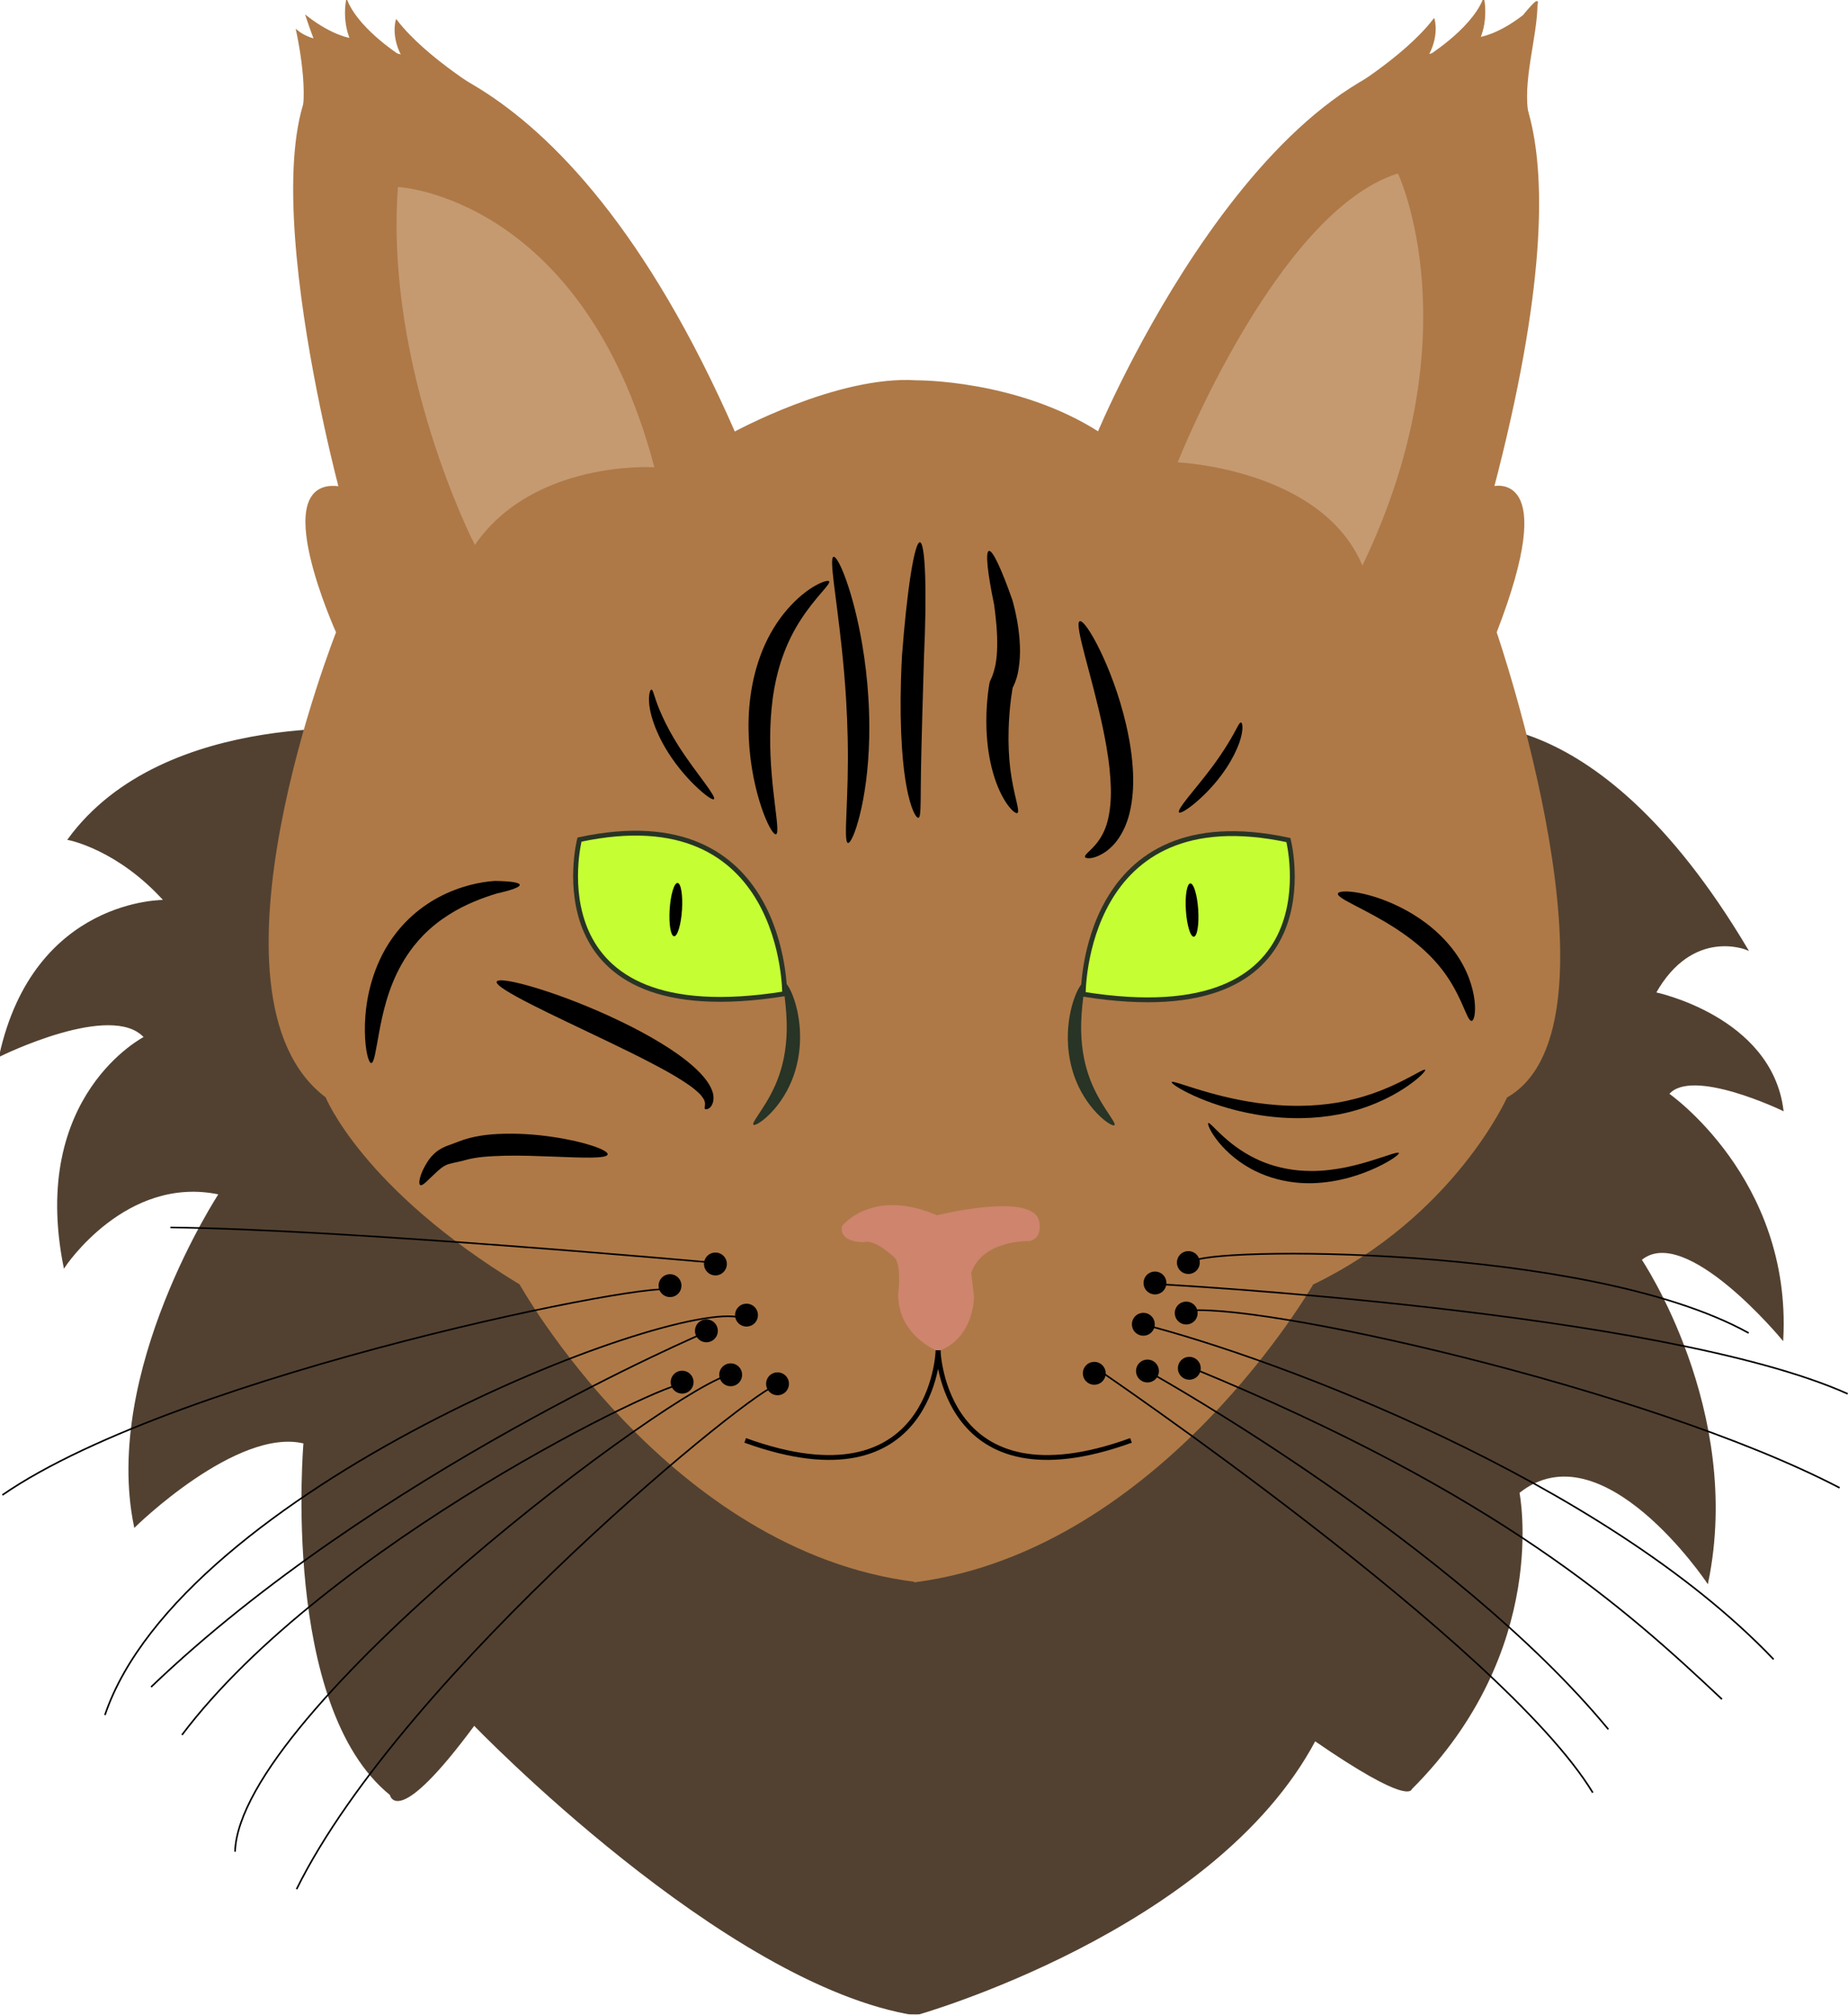 <?xml version="1.0" encoding="UTF-8" standalone="no"?>
<svg
   xmlns:dc="http://purl.org/dc/elements/1.1/"
   xmlns:cc="http://creativecommons.org/ns#"
   xmlns:rdf="http://www.w3.org/1999/02/22-rdf-syntax-ns#"
   xmlns:svg="http://www.w3.org/2000/svg"
   xmlns="http://www.w3.org/2000/svg"
   xmlns:sodipodi="http://sodipodi.sourceforge.net/DTD/sodipodi-0.dtd"
   xmlns:inkscape="http://www.inkscape.org/namespaces/inkscape"
   version="1.1"
   id="svg2"
   width="1144.325"
   height="1247.096"
   viewBox="0 0 1144.325 1247.096"
   sodipodi:docname="katzeicon.svg"
   inkscape:version="0.92.5 (2060ec1f9f, 2020-04-08)">
  <defs
     id="defs6">
    <inkscape:path-effect
       fuse_tolerance="0"
       hide_knot="false"
       vertical_pattern="false"
       prop_units="false"
       tang_offset="0"
       normal_offset="0"
       spacing="0"
       scale_y_rel="false"
       prop_scale="0.878"
       copytype="single_stretched"
       pattern="m 2003.82,5.279 c 0,-2.76 -2.24,-5 -5,-5 -2.76,0 -5,2.24 -5,5 0,2.76 2.24,5 5,5 2.76,0 5,-2.24 5,-5 z"
       lpeversion="1"
       is_visible="true"
       id="path-effect1250"
       effect="skeletal" />
    <inkscape:path-effect
       fuse_tolerance="0"
       hide_knot="false"
       vertical_pattern="false"
       prop_units="false"
       tang_offset="0"
       normal_offset="0"
       spacing="0"
       scale_y_rel="false"
       prop_scale="0.764"
       copytype="single_stretched"
       pattern="m 2003.82,5.279 c 0,-2.76 -2.24,-5 -5,-5 -2.76,0 -5,2.24 -5,5 0,2.76 2.24,5 5,5 2.76,0 5,-2.24 5,-5 z"
       lpeversion="1"
       is_visible="true"
       id="path-effect1248"
       effect="skeletal" />
    <inkscape:path-effect
       effect="skeletal"
       id="path-effect1213"
       is_visible="true"
       lpeversion="1"
       pattern="M 0,5 C 0,2.24 2.24,0 5,0 7.76,0 10,2.24 10,5 10,7.76 7.76,10 5,10 2.24,10 0,7.76 0,5 Z"
       copytype="single_stretched"
       prop_scale="0.878"
       scale_y_rel="false"
       spacing="0"
       normal_offset="0"
       tang_offset="0"
       prop_units="false"
       vertical_pattern="false"
       hide_knot="false"
       fuse_tolerance="0" />
    <inkscape:path-effect
       effect="skeletal"
       id="path-effect1209"
       is_visible="true"
       lpeversion="1"
       pattern="M 0,5 C 0,2.24 2.24,0 5,0 7.76,0 10,2.24 10,5 10,7.76 7.76,10 5,10 2.24,10 0,7.76 0,5 Z"
       copytype="single_stretched"
       prop_scale="0.764"
       scale_y_rel="false"
       spacing="0"
       normal_offset="0"
       tang_offset="0"
       prop_units="false"
       vertical_pattern="false"
       hide_knot="false"
       fuse_tolerance="0" />
    <inkscape:path-effect
       effect="skeletal"
       id="path-effect1199"
       is_visible="true"
       lpeversion="1"
       pattern="M 0,5 C 0,2.24 2.24,0 5,0 7.76,0 10,2.24 10,5 10,7.76 7.76,10 5,10 2.24,10 0,7.76 0,5 Z"
       copytype="single_stretched"
       prop_scale="0.764"
       scale_y_rel="false"
       spacing="0"
       normal_offset="0"
       tang_offset="0"
       prop_units="false"
       vertical_pattern="false"
       hide_knot="false"
       fuse_tolerance="0" />
    <inkscape:path-effect
       effect="skeletal"
       id="path-effect1195"
       is_visible="true"
       lpeversion="1"
       pattern="M 0,5 C 0,2.24 2.24,0 5,0 7.76,0 10,2.24 10,5 10,7.76 7.76,10 5,10 2.24,10 0,7.76 0,5 Z"
       copytype="single_stretched"
       prop_scale="0.764"
       scale_y_rel="false"
       spacing="0"
       normal_offset="0"
       tang_offset="0"
       prop_units="false"
       vertical_pattern="false"
       hide_knot="false"
       fuse_tolerance="0" />
    <inkscape:path-effect
       effect="skeletal"
       id="path-effect1191"
       is_visible="true"
       lpeversion="1"
       pattern="M 0,5 C 0,2.24 2.24,0 5,0 7.76,0 10,2.24 10,5 10,7.76 7.76,10 5,10 2.24,10 0,7.76 0,5 Z"
       copytype="single_stretched"
       prop_scale="0.764"
       scale_y_rel="false"
       spacing="0"
       normal_offset="0"
       tang_offset="0"
       prop_units="false"
       vertical_pattern="false"
       hide_knot="false"
       fuse_tolerance="0" />
    <inkscape:path-effect
       effect="skeletal"
       id="path-effect1187"
       is_visible="true"
       lpeversion="1"
       pattern="M 0,5 C 0,2.24 2.24,0 5,0 7.76,0 10,2.24 10,5 10,7.76 7.76,10 5,10 2.24,10 0,7.76 0,5 Z"
       copytype="single_stretched"
       prop_scale="0.764"
       scale_y_rel="false"
       spacing="0"
       normal_offset="0"
       tang_offset="0"
       prop_units="false"
       vertical_pattern="false"
       hide_knot="false"
       fuse_tolerance="0" />
    <inkscape:path-effect
       effect="skeletal"
       id="path-effect1183"
       is_visible="true"
       lpeversion="1"
       pattern="M 0,5 C 0,2.24 2.24,0 5,0 7.76,0 10,2.24 10,5 10,7.76 7.76,10 5,10 2.24,10 0,7.76 0,5 Z"
       copytype="single_stretched"
       prop_scale="0.764"
       scale_y_rel="false"
       spacing="0"
       normal_offset="0"
       tang_offset="0"
       prop_units="false"
       vertical_pattern="false"
       hide_knot="false"
       fuse_tolerance="0" />
    <inkscape:path-effect
       effect="skeletal"
       id="path-effect1179"
       is_visible="true"
       lpeversion="1"
       pattern="M 0,5 C 0,2.24 2.24,0 5,0 7.76,0 10,2.24 10,5 10,7.76 7.76,10 5,10 2.24,10 0,7.76 0,5 Z"
       copytype="single_stretched"
       prop_scale="0.764"
       scale_y_rel="false"
       spacing="0"
       normal_offset="0"
       tang_offset="0"
       prop_units="false"
       vertical_pattern="false"
       hide_knot="false"
       fuse_tolerance="0" />
    <inkscape:path-effect
       effect="skeletal"
       id="path-effect1175"
       is_visible="true"
       lpeversion="1"
       pattern="M 0,5 C 0,2.24 2.24,0 5,0 7.76,0 10,2.24 10,5 10,7.76 7.76,10 5,10 2.24,10 0,7.76 0,5 Z"
       copytype="single_stretched"
       prop_scale="1.362"
       scale_y_rel="false"
       spacing="0"
       normal_offset="0"
       tang_offset="0"
       prop_units="false"
       vertical_pattern="false"
       hide_knot="false"
       fuse_tolerance="0" />
    <inkscape:path-effect
       effect="skeletal"
       id="path-effect1171"
       is_visible="true"
       lpeversion="1"
       pattern="M 0,5 C 0,2.24 2.24,0 5,0 7.76,0 10,2.24 10,5 10,7.76 7.76,10 5,10 2.24,10 0,7.76 0,5 Z"
       copytype="single_stretched"
       prop_scale="1.362"
       scale_y_rel="false"
       spacing="0"
       normal_offset="0"
       tang_offset="0"
       prop_units="false"
       vertical_pattern="false"
       hide_knot="false"
       fuse_tolerance="0" />
    <inkscape:path-effect
       effect="skeletal"
       id="path-effect1167"
       is_visible="true"
       lpeversion="1"
       pattern="M 0,5 C 0,2.24 2.24,0 5,0 7.76,0 10,2.24 10,5 10,7.76 7.76,10 5,10 2.24,10 0,7.76 0,5 Z"
       copytype="single_stretched"
       prop_scale="1.362"
       scale_y_rel="false"
       spacing="0"
       normal_offset="0"
       tang_offset="0"
       prop_units="false"
       vertical_pattern="false"
       hide_knot="false"
       fuse_tolerance="0" />
    <inkscape:path-effect
       effect="skeletal"
       id="path-effect1163"
       is_visible="true"
       lpeversion="1"
       pattern="M 0,5 C 0,2.24 2.24,0 5,0 7.76,0 10,2.24 10,5 10,7.76 7.76,10 5,10 2.24,10 0,7.76 0,5 Z"
       copytype="single_stretched"
       prop_scale="1.362"
       scale_y_rel="false"
       spacing="0"
       normal_offset="0"
       tang_offset="0"
       prop_units="false"
       vertical_pattern="false"
       hide_knot="false"
       fuse_tolerance="0" />
    <inkscape:path-effect
       effect="skeletal"
       id="path-effect1159"
       is_visible="true"
       lpeversion="1"
       pattern="M 0,5 C 0,2.24 2.24,0 5,0 7.76,0 10,2.24 10,5 10,7.76 7.76,10 5,10 2.24,10 0,7.76 0,5 Z"
       copytype="single_stretched"
       prop_scale="1.465"
       scale_y_rel="false"
       spacing="0"
       normal_offset="0"
       tang_offset="0"
       prop_units="false"
       vertical_pattern="false"
       hide_knot="false"
       fuse_tolerance="0" />
    <inkscape:path-effect
       effect="skeletal"
       id="path-effect1155"
       is_visible="true"
       lpeversion="1"
       pattern="M 0,5 C 0,2.24 2.24,0 5,0 7.76,0 10,2.24 10,5 10,7.76 7.76,10 5,10 2.24,10 0,7.76 0,5 Z"
       copytype="single_stretched"
       prop_scale="1.465"
       scale_y_rel="false"
       spacing="0"
       normal_offset="0"
       tang_offset="0"
       prop_units="false"
       vertical_pattern="false"
       hide_knot="false"
       fuse_tolerance="0" />
    <inkscape:path-effect
       effect="skeletal"
       id="path-effect1151"
       is_visible="true"
       lpeversion="1"
       pattern="M 0,5 C 0,2.24 2.24,0 5,0 7.76,0 10,2.24 10,5 10,7.76 7.76,10 5,10 2.24,10 0,7.76 0,5 Z"
       copytype="single_stretched"
       prop_scale="1.465"
       scale_y_rel="false"
       spacing="0"
       normal_offset="0"
       tang_offset="0"
       prop_units="false"
       vertical_pattern="false"
       hide_knot="false"
       fuse_tolerance="0" />
    <inkscape:path-effect
       effect="skeletal"
       id="path-effect1147"
       is_visible="true"
       lpeversion="1"
       pattern="M 0,5 C 0,2.24 2.24,0 5,0 7.76,0 10,2.24 10,5 10,7.76 7.76,10 5,10 2.24,10 0,7.76 0,5 Z"
       copytype="single_stretched"
       prop_scale="1.384"
       scale_y_rel="false"
       spacing="0"
       normal_offset="0"
       tang_offset="0"
       prop_units="false"
       vertical_pattern="false"
       hide_knot="false"
       fuse_tolerance="0" />
    <inkscape:path-effect
       effect="skeletal"
       id="path-effect1143"
       is_visible="true"
       lpeversion="1"
       pattern="M 0,5 C 0,2.24 2.24,0 5,0 7.76,0 10,2.24 10,5 10,7.76 7.76,10 5,10 2.24,10 0,7.76 0,5 Z"
       copytype="single_stretched"
       prop_scale="1.384"
       scale_y_rel="false"
       spacing="0"
       normal_offset="0"
       tang_offset="0"
       prop_units="false"
       vertical_pattern="false"
       hide_knot="false"
       fuse_tolerance="0" />
    <inkscape:path-effect
       effect="skeletal"
       id="path-effect1139"
       is_visible="true"
       lpeversion="1"
       pattern="M 0,5 C 0,2.24 2.24,0 5,0 7.76,0 10,2.24 10,5 10,7.76 7.76,10 5,10 2.24,10 0,7.76 0,5 Z"
       copytype="single_stretched"
       prop_scale="1.384"
       scale_y_rel="false"
       spacing="0"
       normal_offset="0"
       tang_offset="0"
       prop_units="false"
       vertical_pattern="false"
       hide_knot="false"
       fuse_tolerance="0" />
    <inkscape:path-effect
       effect="skeletal"
       id="path-effect1113"
       is_visible="true"
       lpeversion="1"
       pattern="M 0,5 C 0,2.24 2.24,0 5,0 7.76,0 10,2.24 10,5 10,7.76 7.76,10 5,10 2.24,10 0,7.76 0,5 Z"
       copytype="single_stretched"
       prop_scale="0.407"
       scale_y_rel="false"
       spacing="0"
       normal_offset="0"
       tang_offset="0"
       prop_units="false"
       vertical_pattern="false"
       hide_knot="false"
       fuse_tolerance="0" />
    <inkscape:path-effect
       effect="skeletal"
       id="path-effect1084"
       is_visible="true"
       lpeversion="1"
       pattern="M 0,5 C 0,2.24 2.24,0 5,0 7.76,0 10,2.24 10,5 10,7.76 7.76,10 5,10 2.24,10 0,7.76 0,5 Z"
       copytype="single_stretched"
       prop_scale="0.407"
       scale_y_rel="false"
       spacing="0"
       normal_offset="0"
       tang_offset="0"
       prop_units="false"
       vertical_pattern="false"
       hide_knot="false"
       fuse_tolerance="0" />
    <inkscape:path-effect
       effect="skeletal"
       id="path-effect1080"
       is_visible="true"
       lpeversion="1"
       pattern="M 0,5 C 0,2.24 2.24,0 5,0 7.76,0 10,2.24 10,5 10,7.76 7.76,10 5,10 2.24,10 0,7.76 0,5 Z"
       copytype="single_stretched"
       prop_scale="0.407"
       scale_y_rel="false"
       spacing="0"
       normal_offset="0"
       tang_offset="0"
       prop_units="false"
       vertical_pattern="false"
       hide_knot="false"
       fuse_tolerance="0" />
    <filter
       inkscape:collect="always"
       style="color-interpolation-filters:sRGB"
       id="filter1106"
       x="-1.6393452e-07"
       width="1"
       y="-1.3809738e-07"
       height="1">
      <feGaussianBlur
         inkscape:collect="always"
         stdDeviation="5.4423499e-05"
         id="feGaussianBlur1108" />
    </filter>
    <filter
       inkscape:collect="always"
       style="color-interpolation-filters:sRGB"
       id="filter1544"
       x="-4.9165019e-09"
       width="1"
       y="-6.8017951e-09"
       height="1">
      <feGaussianBlur
         inkscape:collect="always"
         stdDeviation="2.2615981e-06"
         id="feGaussianBlur1546" />
    </filter>
    <filter
       inkscape:collect="always"
       style="color-interpolation-filters:sRGB"
       id="filter1900"
       x="-4.5902522e-09"
       width="1"
       y="-7.5435427e-09"
       height="1">
      <feGaussianBlur
         inkscape:collect="always"
         stdDeviation="2.267451e-07"
         id="feGaussianBlur1902" />
    </filter>
    <filter
       height="1"
       y="-7.5435427e-09"
       width="1"
       x="-4.5902522e-09"
       id="filter1900-2"
       style="color-interpolation-filters:sRGB"
       inkscape:collect="always">
      <feGaussianBlur
         id="feGaussianBlur1902-0"
         stdDeviation="2.267451e-07"
         inkscape:collect="always" />
    </filter>
    <filter
       inkscape:collect="always"
       style="color-interpolation-filters:sRGB"
       id="filter2097"
       x="-1.8791405e-06"
       width="1"
       y="-1.7239745e-06"
       height="1">
      <feGaussianBlur
         inkscape:collect="always"
         stdDeviation="0.001"
         id="feGaussianBlur2099" />
    </filter>
  </defs>
  <sodipodi:namedview
     inkscape:document-rotation="0"
     pagecolor="#ffffff"
     bordercolor="#666666"
     borderopacity="1"
     objecttolerance="10"
     gridtolerance="10"
     guidetolerance="10"
     inkscape:pageopacity="0"
     inkscape:pageshadow="2"
     inkscape:window-width="1600"
     inkscape:window-height="836"
     id="namedview4"
     showgrid="false"
     inkscape:lockguides="false"
     inkscape:zoom="0.19468434"
     inkscape:cx="-283.86944"
     inkscape:cy="373.66367"
     inkscape:window-x="0"
     inkscape:window-y="27"
     inkscape:window-maximized="1"
     inkscape:current-layer="layer3"
     inkscape:object-nodes="false"
     fit-margin-top="0"
     fit-margin-left="0"
     fit-margin-right="0"
     fit-margin-bottom="0" />
  <g
     inkscape:groupmode="layer"
     id="layer3"
     inkscape:label="Layer2"
     style="display:inline;opacity:1;filter:url(#filter2097)"
     transform="translate(-423.59,-60.852)">
    <g
       inkscape:export-ydpi="96"
       inkscape:export-xdpi="96"
       id="g1173">
      <g
         id="g1086">
        <path
           style="display:inline;fill:none;stroke:#000000;stroke-width:1px;stroke-linecap:butt;stroke-linejoin:miter;stroke-opacity:1"
           d="M 634.129,1136.249 Z"
           id="path1263"
           inkscape:connector-curvature="0" />
        <path
           style="display:inline;fill:#524131;fill-opacity:1;stroke:#524131;stroke-width:1px;stroke-linecap:butt;stroke-linejoin:miter;stroke-opacity:1;filter:url(#filter1544)"
           d="m 1237.803,1138.043 c -62.739,118.204 -247.289,169.905 -247.289,169.905 -118.437,-18.57 -273.333,-179.543 -273.333,-179.543 -48.073,65.15 -51.726,43.265 -51.726,43.265 C 597.751,1116.982 612.015,953.96 612.015,953.96 c -41.774,-10.335 -104.965,51.688 -104.965,51.688 -19.787,-95.887 52.534,-205.818 52.534,-205.818 -58.205,-12.442 -96.167,45.08 -96.167,45.08 -21.156,-106.12 49.869,-141.968 49.869,-141.968 -20.301,-23.052 -89.695,11.339 -89.695,11.339 21.427,-97.365 101.979,-95.889 101.979,-95.889 -28.963,-32.256 -59.479,-38.017 -59.479,-38.017 59.517,-81.332 195.371,-67.313 195.371,-67.313 l 657.803,-1.571 c 0,0 89.086,-26.158 186.12,136.954 0,0 -33.706,-14.19 -56.908,27.074 0,0 71.604,14.774 78.964,72.383 0,0 -56.625,-27.235 -70.823,-9.865 0,0 75.894,52.622 70.725,151.717 0,0 -60.049,-72.667 -87.72,-49.149 0,0 63.13,93.357 41.258,199.664 0,0 -65.075,-97.122 -116.907,-55.536 0,0 19.628,97.288 -66.581,183.375 0,0 -0.974,10.339 -59.588,-30.066 z"
           id="path1520"
           sodipodi:nodetypes="cccccccccccccc"
           inkscape:connector-curvature="0" />
        <path
           style="display:inline;fill:#ae7947;fill-opacity:1;stroke:#ae7947;stroke-width:3;stroke-linecap:butt;stroke-linejoin:miter;stroke-miterlimit:4;stroke-dasharray:none;stroke-opacity:1;filter:url(#filter1106)"
           d="M 991.154,1038.658 C 838.511,1020.048 746.433,854.837 746.433,854.837 648.82,795.575 626.449,739.15 626.449,739.15 c -82.572,-61.605 6.85,-286.91 6.85,-286.91 0,0 -44.156,-97.168 1.858,-88.579 0,0 -69.791,-259.875 8.931,-270.661 0,0 123.659,-15.037 233.792,237.041 0,0 64.447,-35.495 113.162,-32.275 0,0 62.626,-0.538 113.162,32.275 0,0 104.201,-251.419 239.856,-236.182 0,0 67.969,21.667 2.868,269.803 0,0 41.659,-13.962 1.858,88.579 0,0 83.937,243.881 6.85,286.91 0,0 -32.532,73.619 -119.983,115.687 0,0 -93.217,163.227 -244.498,183.821 z"
           id="path49"
           inkscape:connector-curvature="0" />
        <path
           style="display:inline;fill:#ae7947;fill-opacity:1;stroke:#ae7947;stroke-width:1px;stroke-linecap:butt;stroke-linejoin:miter;stroke-opacity:1;filter:url(#filter1900)"
           d="m 726.032,120.267 c 0,0 -38.675,-22.766 -56.947,-46.63 0,0 -3.237,10.599 4.733,23.7 0,0 -27.518,-16.692 -35.53,-35.85 0,0 -2.345,11.792 2.463,23.443 0,0 -11.155,-1.261 -27.263,-13.734 0,0 2.731,8.167 5.014,14.125 0,0 -6.273,-1.398 -11.022,-5.342 0,0 7.877,34.851 3.188,53.649 z"
           id="path1894"
           sodipodi:nodetypes="cccccc"
           inkscape:connector-curvature="0" />
        <path
           sodipodi:nodetypes="ccccccccc"
           id="path1894-2"
           d="m 1073.431,146.405 c 0,0 -38.675,-22.766 -56.947,-46.63 0,0 -3.237,10.599 4.733,23.7 0,0 -27.518,-16.692 -35.53,-35.85 0,0 -2.345,11.792 2.463,23.443 0,0 -11.155,-1.261 -27.263,-13.734 0,0 -10.393,-12.94 -8.111,-6.982 0.165,20.525 9.735,48.486 5.29,69.414 z"
           style="display:inline;fill:#ae7947;fill-opacity:1;stroke:#ae7947;stroke-width:1px;stroke-linecap:butt;stroke-linejoin:miter;stroke-opacity:1;filter:url(#filter1900-2)"
           transform="matrix(-1,0,0,1,2327.93,-26.774)"
           inkscape:connector-curvature="0" />
        <path
           style="display:inline;fill:none;stroke:#000000;stroke-width:1px;stroke-linecap:butt;stroke-linejoin:miter;stroke-opacity:1"
           d="m 865.489,842.489 c 0,0 -229.742,-20.769 -336.371,-21.821"
           id="path1496"
           sodipodi:nodetypes="cc"
           inkscape:connector-curvature="0" />
        <path
           style="display:inline;fill:none;stroke:#000000;stroke-width:1px;stroke-linecap:butt;stroke-linejoin:miter;stroke-opacity:1"
           d="m 838.917,859.861 c 1.635,-9.357 -303.496,50.241 -413.85,126.424"
           id="path1498"
           sodipodi:nodetypes="cc"
           inkscape:connector-curvature="0" />
        <path
           style="display:inline;fill:none;stroke:#000000;stroke-width:1px;stroke-linecap:butt;stroke-linejoin:miter;stroke-opacity:1"
           d="M 882.159,876.468 C 838.339,864.546 535.728,983.021 488.56,1122.493"
           id="path1500"
           sodipodi:nodetypes="cc"
           inkscape:connector-curvature="0" />
        <path
           style="display:inline;fill:none;stroke:#000000;stroke-width:1px;stroke-linecap:butt;stroke-linejoin:miter;stroke-opacity:1"
           d="m 876.873,911.472 c -32.791,4.815 -305.099,208.543 -307.736,295.63"
           id="path1502"
           sodipodi:nodetypes="cc"
           inkscape:connector-curvature="0" />
        <path
           style="display:inline;fill:none;stroke:#000000;stroke-width:1px;stroke-linecap:butt;stroke-linejoin:miter;stroke-opacity:1"
           d="m 846.155,917.908 c -5.867,-4.319 -220.254,98.079 -309.887,216.891"
           id="path1504"
           sodipodi:nodetypes="cc"
           inkscape:connector-curvature="0" />
        <path
           style="display:inline;fill:none;stroke:#000000;stroke-width:1px;stroke-linecap:butt;stroke-linejoin:miter;stroke-opacity:1"
           d="M 904.856,918.323 C 895.334,916.242 673.753,1095.67 607.232,1230.29"
           id="path1506"
           sodipodi:nodetypes="cc"
           inkscape:connector-curvature="0" />
        <path
           style="display:inline;fill:none;stroke:#000000;stroke-width:1px;stroke-linecap:butt;stroke-linejoin:miter;stroke-opacity:1"
           d="m 1162.477,841.892 c 5.095,-9.054 243.536,-11.649 343.945,44.126"
           id="path1508"
           sodipodi:nodetypes="cc"
           inkscape:connector-curvature="0" />
        <path
           style="display:inline;fill:none;stroke:#000000;stroke-width:1px;stroke-linecap:butt;stroke-linejoin:miter;stroke-opacity:1"
           d="m 1156.511,872.561 c 40.452,-7.426 287.198,47.252 406.205,109.273"
           id="path1510"
           sodipodi:nodetypes="cc"
           inkscape:connector-curvature="0" />
        <path
           style="display:inline;fill:none;stroke:#000000;stroke-width:1px;stroke-linecap:butt;stroke-linejoin:miter;stroke-opacity:1"
           d="m 1131.396,880.677 c 81.98,20.885 284.532,96.325 390.438,207.313"
           id="path1512"
           sodipodi:nodetypes="cc"
           inkscape:connector-curvature="0" />
        <path
           style="display:inline;fill:none;stroke:#000000;stroke-width:1px;stroke-linecap:butt;stroke-linejoin:miter;stroke-opacity:1"
           d="m 1162.391,907.896 c 189.965,78.18 268.604,149.388 327.464,204.785"
           id="path1514"
           sodipodi:nodetypes="cc"
           inkscape:connector-curvature="0" />
        <path
           style="display:inline;fill:none;stroke:#000000;stroke-width:1px;stroke-linecap:butt;stroke-linejoin:miter;stroke-opacity:1"
           d="m 1139.583,912.662 c 0,0 185.343,104.076 279.928,218.663"
           id="path1516"
           sodipodi:nodetypes="cc"
           inkscape:connector-curvature="0" />
        <path
           style="display:inline;fill:none;stroke:#000000;stroke-width:1px;stroke-linecap:butt;stroke-linejoin:miter;stroke-opacity:1"
           d="m 1102.197,907.754 c 0,0 251.633,170.763 307.691,262.78"
           id="path1518"
           sodipodi:nodetypes="cc"
           inkscape:connector-curvature="0" />
        <circle
           style="display:inline;fill:#000000;fill-opacity:1;stroke:#030202;stroke-width:1.983;stroke-miterlimit:4;stroke-dasharray:none;stroke-opacity:1"
           id="path1580"
           cx="885.846"
           cy="874.928"
           r="6.105" />
        <circle
           r="6.105"
           cy="916.426"
           cx="845.98"
           id="path1580-9"
           style="display:inline;fill:#000000;fill-opacity:1;stroke:#030202;stroke-width:1.983;stroke-miterlimit:4;stroke-dasharray:none;stroke-opacity:1" />
        <circle
           style="display:inline;fill:#000000;fill-opacity:1;stroke:#030202;stroke-width:1.983;stroke-miterlimit:4;stroke-dasharray:none;stroke-opacity:1"
           id="path1580-9-1"
           cx="876.041"
           cy="911.867"
           r="6.105" />
        <circle
           r="6.105"
           cy="917.442"
           cx="905.054"
           id="path1580-9-1-2"
           style="display:inline;fill:#000000;fill-opacity:1;stroke:#030202;stroke-width:1.983;stroke-miterlimit:4;stroke-dasharray:none;stroke-opacity:1" />
        <circle
           style="display:inline;fill:#000000;fill-opacity:1;stroke:#030202;stroke-width:1.983;stroke-miterlimit:4;stroke-dasharray:none;stroke-opacity:1"
           id="path1580-9-1-2-7"
           cx="838.486"
           cy="856.685"
           r="6.105" />
        <circle
           r="6.105"
           cy="843.265"
           cx="866.601"
           id="path1580-9-1-2-7-0"
           style="display:inline;fill:#000000;fill-opacity:1;stroke:#030202;stroke-width:1.983;stroke-miterlimit:4;stroke-dasharray:none;stroke-opacity:1" />
        <circle
           cy="884.66"
           cx="861.008"
           id="path1580-0"
           style="display:inline;fill:#000000;fill-opacity:1;stroke:#030202;stroke-width:1.983;stroke-miterlimit:4;stroke-dasharray:none;stroke-opacity:1"
           r="6.105" />
        <circle
           style="display:inline;fill:#000000;fill-opacity:1;stroke:#030202;stroke-width:1.983;stroke-miterlimit:4;stroke-dasharray:none;stroke-opacity:1"
           id="path1580-9-1-2-6"
           cx="1101.19"
           cy="910.95"
           r="6.105" />
        <circle
           r="6.105"
           cy="909.532"
           cx="1134.125"
           id="path1580-9-1-2-6-2"
           style="display:inline;fill:#000000;fill-opacity:1;stroke:#030202;stroke-width:1.983;stroke-miterlimit:4;stroke-dasharray:none;stroke-opacity:1" />
        <circle
           r="6.105"
           cy="907.838"
           cx="1160.042"
           id="path1580-9-1-2-6-6"
           style="display:inline;fill:#000000;fill-opacity:1;stroke:#030202;stroke-width:1.983;stroke-miterlimit:4;stroke-dasharray:none;stroke-opacity:1" />
        <circle
           r="6.105"
           cy="880.595"
           cx="1131.569"
           id="path1580-9-1-2-6-1"
           style="display:inline;fill:#000000;fill-opacity:1;stroke:#030202;stroke-width:1.983;stroke-miterlimit:4;stroke-dasharray:none;stroke-opacity:1" />
        <circle
           style="display:inline;fill:#000000;fill-opacity:1;stroke:#030202;stroke-width:1.983;stroke-miterlimit:4;stroke-dasharray:none;stroke-opacity:1"
           id="path1580-9-1-2-6-1-8"
           cx="1159.442"
           cy="842.387"
           r="6.105" />
        <circle
           style="display:inline;fill:#000000;fill-opacity:1;stroke:#030202;stroke-width:1.983;stroke-miterlimit:4;stroke-dasharray:none;stroke-opacity:1"
           id="path1580-9-1-2-6-1-7"
           cx="1158.119"
           cy="873.649"
           r="6.105" />
        <circle
           r="6.105"
           cy="855.037"
           cx="1138.782"
           id="path1580-9-1-2-6-1-8-9"
           style="display:inline;fill:#000000;fill-opacity:1;stroke:#030202;stroke-width:1.983;stroke-miterlimit:4;stroke-dasharray:none;stroke-opacity:1" />
        <path
           style="display:inline;fill:none;stroke:#000000;stroke-width:1px;stroke-linecap:butt;stroke-linejoin:miter;stroke-opacity:1"
           d="m 1139.745,855.726 c 0,0 313.068,16.431 427.965,67.916"
           id="path1854"
           inkscape:connector-curvature="0" />
        <path
           style="display:inline;fill:none;stroke:#000000;stroke-width:1px;stroke-linecap:butt;stroke-linejoin:miter;stroke-opacity:1"
           d="m 860.522,885.568 c 0,0 -205.352,87.219 -343.374,219.554"
           id="path1856"
           inkscape:connector-curvature="0" />
        <path
           style="display:inline;fill:#ce846d;fill-opacity:1;stroke:#ce846d;stroke-width:1px;stroke-linecap:butt;stroke-linejoin:miter;stroke-opacity:1"
           d="m 945.423,820.07 c 0,0 18.306,-23.679 58.352,-6.426 0,0 59.083,-14.73 62.842,3.387 0,0 2.339,9.354 -5.239,11.555 0,0 -29.483,-1.188 -36.894,20.086 0,0.004 2.067,17.697 1.709,15.203 0,0 0.083,25.047 -21.711,32.878 0,0 -24.832,-9.54 -24.171,-35.233 0,0 2.107,-16.63 -2.005,-22.09 0,0 -12.244,-12.327 -19.954,-10.161 0,0 -14.584,0.496 -12.929,-9.199 z"
           id="path1117"
           sodipodi:nodetypes="ccccccccccc"
           inkscape:connector-curvature="0" />
        <path
           style="display:inline;fill:none;stroke:#000000;stroke-width:3;stroke-linecap:butt;stroke-linejoin:miter;stroke-miterlimit:4;stroke-dasharray:none;stroke-opacity:1"
           d="m 1004.483,896.754 c 0,0 2.832,98.011 119.442,55.723"
           id="path1119"
           inkscape:connector-curvature="0" />
        <path
           id="path1119-6"
           d="m 1004.483,896.754 c 0,0 -2.832,98.011 -119.442,55.723"
           style="display:inline;fill:none;stroke:#000000;stroke-width:3;stroke-linecap:butt;stroke-linejoin:miter;stroke-miterlimit:4;stroke-dasharray:none;stroke-opacity:1"
           inkscape:connector-curvature="0" />
        <path
           style="display:inline;fill:#000000;stroke:none;stroke-width:1px;stroke-linecap:butt;stroke-linejoin:miter;stroke-opacity:1"
           d="m 904.125,577.271 c -0.05,0.017 -0.101,0.029 -0.153,0.036 -0.053,0.003 -0.108,3.4e-4 -0.165,-0.009 -0.114,-0.019 -0.237,-0.065 -0.367,-0.137 0,0 0,0 0,0 l 0,0 c -0.261,-0.143 -0.551,-0.389 -0.87,-0.736 l 0,0 c -0.634,-0.689 -1.369,-1.765 -2.18,-3.216 l 0,0 c -1.595,-2.852 -3.45,-7.093 -5.302,-12.59 l 0,0 c -3.51,-10.408 -7.062,-25.464 -7.848,-43.186 -0.375,-8.12 -0.133,-16.833 1.088,-25.793 1.384,-10.152 3.886,-19.588 7.376,-28.199 4.164,-10.22 9.573,-18.622 15.238,-25.194 13.129,-15.198 25.209,-18.825 26.057,-17.591 1.196,1.741 -8.154,9.281 -17.642,23.953 -4.21,6.491 -8.211,14.253 -11.397,23.467 -2.708,7.778 -4.677,16.207 -5.91,25.418 -1.084,8.104 -1.504,16.117 -1.557,23.666 -0.082,16.443 1.656,31.092 2.918,41.559 l 0,0 c 0.662,5.476 1.231,10.052 1.434,13.158 l 0,0 c 0.105,1.608 0.118,2.891 0.011,3.796 l 0,0 c -0.054,0.458 -0.139,0.823 -0.258,1.091 l 0,0 c 0,0 0,1e-5 0,1e-5 -0.06,0.135 -0.128,0.245 -0.206,0.33 -0.039,0.043 -0.08,0.079 -0.124,0.109 -0.046,0.027 -0.093,0.049 -0.143,0.067 z"
           id="path1137"
           inkscape:path-effect="#path-effect1139"
           inkscape:original-d="m 904.12664,577.27639 c 0,0 -38.32027,-107.69909 32.8714,-156.62008"
           inkscape:connector-curvature="0" />
        <path
           style="display:inline;fill:#000000;stroke:none;stroke-width:1px;stroke-linecap:butt;stroke-linejoin:miter;stroke-opacity:1"
           d="m 939.718,405.545 c 0.045,-0.014 0.091,-0.021 0.139,-0.024 0.047,-0.002 0.095,0.001 0.145,0.01 0,0 0,0 0,0 0.1,0.018 0.206,0.057 0.317,0.118 0,0 0,0 0,0 l 0,0 c 0.224,0.122 0.47,0.331 0.738,0.623 0,0 0,0 0,0 l 0,0 c 0.537,0.585 1.153,1.502 1.835,2.735 l 0,0 c 1.372,2.479 2.975,6.17 4.685,10.974 v 0 c 3.464,9.736 7.191,23.509 10.014,40.327 l 0,0 c 1.703,10.139 3.042,21.195 3.75,32.903 0.519,8.582 0.66,16.847 0.477,24.742 0,0 0,10e-6 0,10e-6 -0.444,19.394 -2.849,35.41 -5.743,47.108 -2.842,11.488 -5.911,17.902 -7.403,17.584 -1.602,-0.341 -1.407,-7.333 -0.929,-18.789 0.514,-12.318 1.141,-26.609 0.754,-45.928 0,-1e-5 0,-1e-5 0,-1e-5 -0.155,-7.641 -0.466,-15.567 -0.97,-23.881 -0.687,-11.339 -1.65,-22.023 -2.706,-31.985 l 0,0 c -1.739,-16.372 -3.705,-30.32 -4.899,-40.274 -0.59,-4.914 -0.992,-8.929 -1.069,-11.669 l 0,0 c -0.039,-1.382 0.004,-2.474 0.142,-3.242 l 0,0 c 0,0 0,0 0,0 0.069,-0.385 0.163,-0.69 0.282,-0.913 l 0,0 c 0,0 0,0 0,0 0.06,-0.112 0.126,-0.202 0.199,-0.272 0,0 0,0 0,0 0.036,-0.035 0.075,-0.065 0.115,-0.089 0.041,-0.025 0.084,-0.044 0.128,-0.058 z"
           id="path1141"
           inkscape:path-effect="#path-effect1143"
           inkscape:original-d="m 939.718,405.5446 c 0,0 27.64187,89.29363 8.95323,177.10076"
           inkscape:connector-curvature="0" />
        <path
           style="display:inline;fill:#000000;stroke:none;stroke-width:1px;stroke-linecap:butt;stroke-linejoin:miter;stroke-opacity:1"
           d="m 993.222,396.537 c 3.409,0.207 4.387,30.913 2.514,71.01 0,0 0,1e-5 0,1e-5 -0.121,4.759 -0.26,9.594 -0.407,14.575 -0.541,18.349 -0.791,26.267 -1.154,41.723 0,0 0,0 0,0 -0.256,10.95 -0.342,16.042 -0.418,24.292 -0.077,11.454 0.01,18.534 -1.375,18.902 -1.708,0.453 -4.932,-6.155 -7.236,-18.098 -1.355,-6.977 -2.349,-15.088 -3.013,-24.821 0,0 0,-10e-6 0,-10e-6 -0.869,-12.751 -1.096,-26.901 -0.635,-42.513 0.148,-5.032 0.361,-9.964 0.618,-14.744 0,0 0,-1e-5 0,-1e-5 3.005,-40.147 7.696,-70.532 11.105,-70.325 z"
           id="path1145"
           inkscape:path-effect="#path-effect1147"
           inkscape:original-d="m 993.22227,396.5366 c 0,0 -11.17226,131.57477 -0.83939,170.50164"
           inkscape:connector-curvature="0" />
        <path
           style="display:inline;fill:#000000;stroke:none;stroke-width:1px;stroke-linecap:butt;stroke-linejoin:miter;stroke-opacity:1"
           d="m 1035.949,401.894 c 2.299,-0.642 7.84,11.33 14.584,30.524 2.194,7.965 4.244,17.831 4.623,28.573 0.152,4.446 -0.033,9.219 -0.862,14.14 -0.486,3.324 -1.427,6.82 -3.053,10.267 -0.269,0.57 -0.555,1.136 -0.86,1.698 -8e-4,0.007 0.089,-0.237 0.09,-0.24 0.086,-0.23 0.172,-0.458 0.257,-0.685 0,-1e-5 0,-1e-5 0,-2e-5 -0.021,0.107 -0.042,0.22 -0.064,0.34 l 0,0 c -0.085,0.461 -0.166,0.934 -0.246,1.418 l 0,0 c -0.3,1.811 -0.559,3.638 -0.792,5.463 -0.832,6.538 -1.291,12.837 -1.467,18.856 -0.266,9.389 0.148,17.419 1.044,24.723 0,0 0,0 0,0 2.016,16.202 6.249,26.038 4.384,27.156 -1.663,0.996 -10.042,-7.047 -15.1,-24.945 0,-10e-6 0,-10e-6 0,-10e-6 -2.203,-7.746 -3.666,-16.705 -4.035,-26.859 -0.244,-6.546 -0.043,-13.451 0.723,-20.614 0.213,-2.001 0.474,-4.041 0.799,-6.107 l 0,0 c 0.087,-0.552 0.18,-1.116 0.283,-1.692 l 0,0 c 0.027,-0.149 0.055,-0.305 0.085,-0.467 0,0 0,-10e-6 0,-10e-6 0.01,-0.021 0.29,-0.87 0.297,-0.891 0,-0.008 0.099,-0.294 0.102,-0.302 0.213,-0.41 0.415,-0.822 0.608,-1.245 1.163,-2.553 1.977,-5.461 2.632,-8.457 0.728,-3.702 0.997,-7.594 1.079,-11.436 0.208,-9.075 -0.862,-18.303 -1.88,-25.944 -4.078,-19.549 -5.529,-32.63 -3.232,-33.272 z"
           id="path1149"
           inkscape:path-effect="#path-effect1151"
           inkscape:original-d="m 1035.9488,401.89364 c 0,0 21.2095,57.43136 7.6136,82.77295 0,0 -9.3576,47.11711 10.0254,79.45935"
           inkscape:connector-curvature="0" />
        <path
           style="display:inline;fill:#000000;stroke:none;stroke-width:1px;stroke-linecap:butt;stroke-linejoin:miter;stroke-opacity:1"
           d="m 1092.151,445.414 c 0.058,-0.026 0.118,-0.045 0.18,-0.059 0.063,-0.01 0.13,-0.011 0.199,-0.006 0,0 0,0 0,0 0.139,0.011 0.291,0.053 0.454,0.125 0,0 0,0 0,0 l 0,0 c 0.326,0.143 0.699,0.405 1.116,0.782 l 0,0 c 0.827,0.746 1.819,1.937 2.946,3.543 l 0,0 c 2.205,3.141 4.903,7.839 7.817,13.865 l 0,0 c 5.371,11.098 11.69,27.089 16.014,45.638 0.797,3.413 1.526,6.933 2.154,10.539 0.938,5.392 1.598,10.692 1.957,15.914 0.636,8.983 0.288,17.388 -1.263,25.288 -1.616,8.518 -4.833,15.597 -9.078,20.972 0,0 0,1e-5 0,1e-5 -2.631,3.291 -5.528,5.64 -8.187,7.217 -6.392,3.768 -10.632,3.11 -10.983,2.183 -0.533,-1.407 2.708,-3.282 6.494,-7.74 1.589,-1.858 3.216,-4.15 4.629,-6.98 0,0 0,0 0,0 2.395,-4.685 3.783,-10.246 4.524,-17.534 0.641,-6.796 0.383,-13.949 -0.454,-22.181 -0.494,-4.748 -1.191,-9.593 -2.069,-14.624 -0.586,-3.358 -1.232,-6.679 -1.904,-9.93 -3.573,-17.262 -8.297,-33.996 -11.236,-45.291 l 0,0 c -1.642,-6.303 -2.912,-11.508 -3.55,-15.207 l 0,0 c -0.328,-1.9 -0.493,-3.425 -0.467,-4.522 l 0,0 c 0.013,-0.554 0.076,-1.002 0.191,-1.336 l 0,0 c 0,0 0,0 0,0 0.058,-0.168 0.129,-0.308 0.213,-0.418 0,0 0,0 0,0 0.043,-0.055 0.088,-0.103 0.138,-0.144 0.052,-0.037 0.107,-0.069 0.164,-0.094 z"
           id="path1153"
           inkscape:path-effect="#path-effect1155"
           inkscape:original-d="m 1092.1485,445.4081 c 0,0 56.5889,125.84774 3.3298,146.00712"
           inkscape:connector-curvature="0" />
        <path
           style="display:inline;fill:#000000;stroke:none;stroke-width:1px;stroke-linecap:butt;stroke-linejoin:miter;stroke-opacity:1"
           d="m 731.173,668.517 c 0.024,-0.064 0.054,-0.125 0.092,-0.183 0.042,-0.056 0.093,-0.108 0.153,-0.156 0,0 0,0 0,0 0.12,-0.097 0.275,-0.179 0.465,-0.247 0,0 0,0 0,0 l 0,0 c 0.379,-0.136 0.895,-0.215 1.541,-0.239 l 0,0 c 1.282,-0.048 3.072,0.12 5.313,0.496 l 10e-6,0 c 4.39,0.737 10.484,2.266 17.839,4.535 l 0,0 c 13.609,4.198 31.816,10.992 50.907,20.167 -1.3e-4,-6e-5 0.225,0.108 0.224,0.108 9.095,4.377 17.434,8.843 25.139,13.55 0,0 10e-6,0 10e-6,0 7.929,4.832 14.541,9.509 20.246,14.607 0,0 0,10e-6 0,10e-6 2.714,2.419 5.053,4.826 7.05,7.342 1.904,2.359 3.378,4.791 4.342,7.311 0,0 0,0 0,0 1.032,2.503 1.147,5.102 0.639,7.223 -1.465,5.101 -4.807,4.526 -4.96,4.37 -0.648,-0.66 0.487,-2.852 -0.27,-4.849 -0.242,-1.036 -0.882,-1.92 -1.916,-3.311 0,0 0,0 0,0 -1.128,-1.422 -2.521,-2.638 -4.501,-4.275 -2.076,-1.675 -4.336,-3.233 -7.122,-5.033 0,0 0,-10e-6 0,-10e-6 -6.012,-3.874 -12.119,-7.206 -20.256,-11.452 0,0 0,0 0,0 -7.855,-4.085 -15.665,-7.913 -24.744,-12.287 -8.3e-4,-4e-4 -0.219,-0.105 -0.219,-0.106 -19.183,-9.236 -35.448,-16.784 -48.567,-23.474 l 0,0 c -6.78,-3.458 -12.269,-6.458 -15.982,-8.839 l 0,0 c -1.899,-1.217 -3.342,-2.278 -4.265,-3.157 l 0,0 c -0.466,-0.444 -0.801,-0.842 -0.996,-1.192 l 0,0 c 0,0 0,0 0,0 -0.098,-0.176 -0.161,-0.34 -0.188,-0.491 0,0 0,0 0,0 -0.014,-0.076 -0.018,-0.148 -0.013,-0.218 0.01,-0.069 0.026,-0.135 0.05,-0.199 z"
           id="path1157"
           inkscape:path-effect="#path-effect1159"
           inkscape:original-d="m 731.16541,668.5141 c 0,0 152.02035,56.28787 128.99803,78.88634"
           inkscape:connector-curvature="0" />
        <path
           style="display:inline;fill:#000000;stroke:none;stroke-width:1px;stroke-linecap:butt;stroke-linejoin:miter;stroke-opacity:1"
           d="m 745.426,608.564 c 0.147,1.456 -5.204,3.361 -14.288,5.388 -7.927,2.459 -18.942,6.301 -29.757,13.218 -5.312,3.368 -10.617,7.478 -15.48,12.416 -2.117,2.144 -4.15,4.446 -6.082,6.899 -2.827,3.59 -5.307,7.337 -7.456,11.137 0,0 0,10e-6 0,10e-6 -8.553,14.917 -11.995,31.351 -14.048,42.486 -2.125,11.525 -3.047,18.732 -4.849,18.784 -1.501,0.043 -3.751,-7.088 -3.937,-19.495 -0.182,-12.094 1.759,-30.203 11.06,-48.169 0,1e-5 0,0 0,0 2.366,-4.511 5.203,-8.944 8.535,-13.17 2.276,-2.887 4.706,-5.58 7.262,-8.069 5.886,-5.719 12.294,-10.228 18.692,-13.665 13.275,-7.076 26.039,-9.586 34.967,-10.157 9.598,0.146 15.233,0.939 15.38,2.397 z"
           id="path1161"
           inkscape:path-effect="#path-effect1163"
           inkscape:original-d="m 745.42592,608.56411 c 0,0 -95.16991,-1.6391 -91.95962,110.32797"
           inkscape:connector-curvature="0" />
        <path
           style="display:inline;fill:#000000;stroke:none;stroke-width:1px;stroke-linecap:butt;stroke-linejoin:miter;stroke-opacity:1"
           d="m 799.849,775.471 c -0.009,0.045 -0.021,0.088 -0.038,0.131 -0.016,0.041 -0.036,0.082 -0.059,0.122 -0.046,0.079 -0.107,0.155 -0.183,0.228 0,0 0,0 0,0 l 0,0 c -0.15,0.145 -0.356,0.279 -0.616,0.401 0,0 0,0 0,0 l 0,0 c -0.516,0.241 -1.248,0.437 -2.176,0.592 l 0,0 c -1.819,0.304 -4.409,0.453 -7.625,0.487 l 0,0 c -6.184,0.066 -14.469,-0.291 -24.367,-0.667 l -10e-6,0 0,0 c -8.174,-0.308 -17.802,-0.677 -27.364,-0.513 -0.537,0.009 -1.071,0.02 -1.604,0.032 -9.627,0.292 -17.186,0.698 -24.322,2.734 -2.625,0.755 -5.201,1.249 -7.176,1.679 -1.849,0.42 -3.318,0.788 -4.526,1.376 -1.868,0.819 -3.747,2.394 -5.368,3.826 -5.917,5.335 -9.038,9.431 -10.698,8.455 -1.073,-0.631 -0.588,-6.06 4.196,-13.766 1.36,-2.221 3.359,-4.84 6.351,-7.138 2.134,-1.549 4.44,-2.698 6.783,-3.544 2.286,-0.867 4.521,-1.582 6.485,-2.408 8.609,-3.361 17.888,-4.61 27.927,-4.822 0.574,-0.016 1.149,-0.029 1.725,-0.038 10.414,-0.169 20.265,0.742 28.723,1.993 l 0,0 10e-6,0 c 10.052,1.481 18.483,3.504 24.381,5.436 l 0,0 c 3.116,1.02 5.542,2.021 7.176,2.937 l 0,0 c 0.831,0.466 1.454,0.909 1.856,1.321 l 0,0 c 0,0 0,0 0,0 0.202,0.208 0.348,0.407 0.435,0.598 l 0,0 c 0,0 0,0 0,0 0.044,0.096 0.073,0.189 0.087,0.28 0.007,0.046 0.01,0.09 0.01,0.135 -4.9e-4,0.046 -0.005,0.091 -0.013,0.136 z"
           id="path1169"
           inkscape:path-effect="#path-effect1171"
           inkscape:original-d="m 799.8492,775.47149 c 0,0 -61.84074,-11.98981 -90.32914,-2.21478 -10.50553,3.60469 -14.1897,1.37124 -25.79151,21.09592"
           sodipodi:nodetypes="cac"
           inkscape:connector-curvature="0" />
        <path
           style="display:inline;fill:#000000;stroke:none;stroke-width:1px;stroke-linecap:butt;stroke-linejoin:miter;stroke-opacity:1"
           d="m 1252.064,614.026 c 0.011,-0.05 0.027,-0.098 0.048,-0.146 0.02,-0.046 0.045,-0.091 0.075,-0.135 0.059,-0.087 0.136,-0.17 0.232,-0.248 0,0 0,0 0,0 l 0,0 c 0.191,-0.155 0.454,-0.29 0.786,-0.404 l 0,0 c 0.66,-0.227 1.587,-0.367 2.763,-0.413 l 0,0 c 2.313,-0.09 5.552,0.194 9.534,0.966 l 0,0 c 7.599,1.47 17.978,4.733 28.994,10.804 5.401,2.963 10.933,6.628 16.215,11.096 5.36,4.535 9.946,9.462 13.739,14.64 0,10e-6 0,10e-6 0,10e-6 7.932,10.893 11.25,21.925 12.2,29.866 0.955,7.982 -0.374,12.616 -1.767,12.754 -1.588,0.157 -3.122,-4.126 -6.04,-10.667 -2.946,-6.605 -7.296,-15.348 -14.608,-23.977 0,0 0,-10e-6 0,-10e-6 -3.529,-4.197 -7.603,-8.251 -12.307,-12.208 -4.618,-3.885 -9.428,-7.327 -14.081,-10.365 -9.512,-6.179 -18.551,-10.725 -25.046,-14.11 l 0,0 c -3.38,-1.76 -6.167,-3.253 -8.008,-4.454 l 0,0 c -0.946,-0.617 -1.669,-1.175 -2.132,-1.668 l 0,0 c -0.234,-0.249 -0.403,-0.485 -0.504,-0.706 l 0,0 c 0,0 0,0 0,0 -0.051,-0.111 -0.084,-0.218 -0.1,-0.322 -0.01,-0.052 -0.011,-0.103 -0.01,-0.153 0,-0.052 0.01,-0.102 0.018,-0.152 z"
           id="path1173"
           inkscape:path-effect="#path-effect1175"
           inkscape:original-d="m 1252.0641,614.02554 c 0,0 76.6411,16.37268 82.817,78.78145"
           inkscape:connector-curvature="0" />
        <path
           style="display:inline;fill:#000000;stroke:none;stroke-width:1px;stroke-linecap:butt;stroke-linejoin:miter;stroke-opacity:1"
           d="m 1149.145,730.67 c 0.013,-0.024 0.031,-0.045 0.055,-0.064 0.023,-0.018 0.052,-0.033 0.085,-0.045 0.067,-0.025 0.154,-0.039 0.262,-0.042 0,0 0,0 0,0 l 0,0 c 0.213,-0.007 0.508,0.027 0.879,0.098 l 0,0 c 0.732,0.141 1.789,0.433 3.116,0.837 l 0,0 c 2.631,0.802 6.379,2.055 11.108,3.511 l 0,0 c 9.226,2.84 22.014,6.425 37.329,8.596 8.439,1.191 17.564,1.929 27.075,1.811 7.854,-0.097 15.309,-0.768 22.379,-1.946 0,0 0,0 0,0 16.664,-2.761 30.028,-8.304 39.463,-12.96 9.363,-4.62 14.6,-8.147 15.201,-7.367 0.452,0.586 -3.81,5.429 -12.904,11.379 -9.112,5.961 -22.863,12.759 -40.461,16.167 0,-10e-6 0,0 0,0 -7.441,1.435 -15.322,2.255 -23.582,2.362 -10.013,0.13 -19.555,-0.8 -28.301,-2.34 -15.843,-2.782 -28.814,-7.421 -37.8,-11.477 l 0,0 c -4.637,-2.092 -8.153,-4.006 -10.531,-5.521 l 0,0 c -1.2,-0.765 -2.084,-1.413 -2.655,-1.925 l 0,0 c -0.286,-0.257 -0.49,-0.476 -0.611,-0.657 l 0,0 c 0,0 0,0 0,0 -0.06,-0.09 -0.1,-0.17 -0.118,-0.239 -0.01,-0.035 -0.013,-0.067 -0.011,-0.096 0,-0.03 0.01,-0.057 0.022,-0.081 z"
           id="path1177"
           inkscape:path-effect="#path-effect1179"
           inkscape:original-d="m 1149.1447,730.67009 c 0,0 87.0251,46.36685 156.9514,-7.57188"
           inkscape:connector-curvature="0" />
        <path
           style="display:inline;fill:#000000;stroke:none;stroke-width:1px;stroke-linecap:butt;stroke-linejoin:miter;stroke-opacity:1"
           d="m 1171.84,756.045 c 0.023,-0.013 0.047,-0.022 0.074,-0.028 0.026,-0.005 0.054,-0.007 0.084,-0.005 0.06,0.004 0.128,0.022 0.204,0.053 0,0 0,0 0,0 l 0,0 c 0.15,0.062 0.335,0.177 0.55,0.34 l 0,0 c 0.422,0.32 0.988,0.843 1.677,1.516 l 0,0 c 1.447,1.414 3.129,3.164 5.691,5.544 l 0,0 c 4.731,4.391 11.66,10.094 21.012,14.616 l 0,0 c 0,0 10e-5,0 10e-5,0 7.369,3.576 15.986,6.171 25.629,7.179 3.166,0.331 6.293,0.475 9.352,0.456 0,0 10e-5,0 10e-5,0 15.01,-0.061 28.733,-3.909 38.001,-6.827 9.516,-2.996 15.211,-5.242 15.689,-4.297 0.379,0.75 -4.512,4.605 -13.861,8.977 -9.159,4.283 -23.247,9.253 -39.707,9.699 0,-10e-6 0,0 0,0 -3.353,0.084 -6.788,-0.041 -10.27,-0.407 -10.607,-1.113 -20.092,-4.277 -28.019,-8.651 0,0 0,0 0,0 l 0,0 c -10.001,-5.536 -16.849,-12.475 -20.976,-17.904 l 0,0 c -2.161,-2.841 -3.588,-5.275 -4.418,-7.069 l 0,0 c -0.425,-0.919 -0.687,-1.658 -0.804,-2.201 l 0,0 c -0.059,-0.274 -0.08,-0.495 -0.065,-0.662 l 0,0 c 0,0 0,0 0,0 0.01,-0.083 0.024,-0.153 0.05,-0.208 0.013,-0.028 0.028,-0.051 0.045,-0.072 0.018,-0.021 0.038,-0.038 0.061,-0.051 z"
           id="path1181"
           inkscape:path-effect="#path-effect1183"
           inkscape:original-d="m 1171.8402,756.04472 c 0,0 34.5076,60.73623 117.9634,18.54767"
           inkscape:connector-curvature="0" />
        <path
           style="display:inline;fill:#000000;stroke:none;stroke-width:1px;stroke-linecap:butt;stroke-linejoin:miter;stroke-opacity:1"
           d="m 827.03,487.724 c 0.079,0.007 0.156,0.039 0.23,0.094 0,0 0,0 0,0 0.073,0.054 0.145,0.13 0.216,0.228 l 0,0 0,0 0,0 c 0.141,0.193 0.287,0.479 0.434,0.839 l 0,0 c 0.277,0.677 0.673,1.895 1.094,3.197 l 0,0 c 1.115,3.45 2.267,6.805 4.802,12.331 l 0,0 c 2.585,5.642 5.714,11.522 9.929,18.159 5.558,8.75 11.905,17.007 15.995,22.589 4.259,5.812 6.743,9.615 5.963,10.37 -0.729,0.705 -4.603,-1.752 -10.008,-6.754 -5.359,-4.958 -12.369,-12.597 -18.387,-22.128 -4.399,-6.966 -7.486,-13.698 -9.492,-19.916 l 0,0 c -1.896,-5.878 -2.492,-10.642 -2.336,-14.2 l 0,0 c 0.07,-1.591 0.296,-2.807 0.599,-3.639 l 0,0 c 0.146,-0.402 0.306,-0.702 0.472,-0.9 l 0,0 0,0 0,0 c 0.082,-0.096 0.164,-0.167 0.245,-0.213 0,0 10e-6,0 10e-6,0 0.083,-0.046 0.165,-0.065 0.244,-0.058 z"
           id="path1189"
           inkscape:path-effect="#path-effect1191"
           inkscape:original-d="m 827.02982,487.72412 c 0,0 -2.84473,24.93466 38.66174,67.80715"
           inkscape:connector-curvature="0" />
        <path
           style="display:inline;fill:#000000;stroke:none;stroke-width:1px;stroke-linecap:butt;stroke-linejoin:miter;stroke-opacity:1"
           d="m 1191.988,508.088 c 0.078,0.007 0.154,0.035 0.228,0.086 0,0 0,0 0,0 0.072,0.05 0.141,0.121 0.205,0.213 l 0,0 0,0 0,0 c 0.132,0.189 0.244,0.463 0.332,0.819 l 0,0 0,0 c 0.184,0.742 0.25,1.799 0.149,3.151 l 0,0 c -0.227,3.051 -1.225,7.067 -3.349,11.929 l 0,0 c -2.251,5.155 -5.436,10.724 -9.687,16.426 -5.796,7.776 -12.185,13.932 -17.072,17.891 -4.92,3.987 -8.424,5.865 -9.128,5.12 -0.74,-0.783 1.441,-4.061 5.276,-8.929 3.833,-4.865 9.317,-11.3 14.815,-18.646 4.106,-5.485 7.265,-10.216 10.098,-14.823 l 0,0 c 2.935,-4.773 4.004,-6.864 5.649,-9.928 l 0,0 c 0.565,-1.051 1.08,-1.959 1.459,-2.497 l 0,0 0,0 c 0.193,-0.273 0.376,-0.484 0.542,-0.621 l 0,0 0,0 0,0 c 0.083,-0.069 0.165,-0.12 0.244,-0.153 0,0 0,0 0,0 0.08,-0.033 0.16,-0.048 0.238,-0.041 z"
           id="path1193"
           inkscape:path-effect="#path-effect1195"
           inkscape:original-d="m 1191.9885,508.08754 c 0,0 -1.2835,20.64335 -38.3218,55.63609"
           inkscape:connector-curvature="0" />
        <path
           style="fill:#c5ff33;fill-opacity:1;stroke:#283425;stroke-width:3;stroke-linecap:butt;stroke-linejoin:miter;stroke-miterlimit:4;stroke-dasharray:none;stroke-opacity:1"
           d="m 909.472,676.009 c 0,0 0.754,-122.853 -127.048,-95.427 0,0 -30.804,120.702 127.048,95.427 z"
           id="path1205"
           inkscape:connector-curvature="0" />
        <path
           style="fill:#000000;stroke:none;stroke-width:1px;stroke-linecap:butt;stroke-linejoin:miter;stroke-opacity:1"
           d="m 843.165,607.424 c 2.103,0.138 3.324,7.639 2.726,16.743 -0.599,9.104 -2.791,16.38 -4.895,16.242 -2.103,-0.138 -3.324,-7.639 -2.726,-16.743 0.599,-9.104 2.791,-16.38 4.895,-16.242 z"
           id="path1207"
           inkscape:path-effect="#path-effect1209"
           inkscape:original-d="m 843.1655,607.42366 -2.16887,32.98462"
           inkscape:connector-curvature="0" />
        <path
           style="fill:#283425;fill-opacity:1;stroke:none;stroke-width:1px;stroke-linecap:butt;stroke-linejoin:miter;stroke-opacity:1"
           d="m 909.312,669.232 c 0.029,-0.012 0.059,-0.02 0.091,-0.026 0.03,-0.005 0.062,-0.007 0.095,-0.005 0.066,0.003 0.136,0.018 0.211,0.046 0,0 0,0 0,0 l 0,0 c 0.15,0.056 0.316,0.161 0.498,0.315 l 0,0 c 0.362,0.306 0.781,0.802 1.242,1.482 l 0,0 c 0.911,1.344 1.966,3.381 3.015,6.069 l 0,0 c 2.037,5.216 4.032,12.827 4.473,22.047 0.27,5.586 -0.065,11.664 -1.305,17.941 -0.841,4.256 -2.034,8.28 -3.513,12.034 0,0 0,10e-6 0,10e-6 -4.068,10.251 -10.029,17.719 -14.858,22.298 -4.857,4.606 -8.493,6.328 -9.134,5.634 -0.737,-0.799 1.569,-3.917 4.98,-9.13 3.408,-5.207 7.908,-12.56 11.031,-21.753 0,0 0,-10e-6 0,-10e-6 1.161,-3.386 2.132,-6.978 2.88,-10.78 1.101,-5.601 1.597,-11.05 1.719,-16.13 0.196,-8.433 -0.605,-15.607 -1.228,-20.906 l 0,0 c -0.314,-2.665 -0.59,-4.919 -0.671,-6.431 l 0,0 c -0.042,-0.785 -0.035,-1.416 0.036,-1.868 l 0,0 c 0.036,-0.228 0.089,-0.414 0.16,-0.553 l 0,0 c 0,0 0,0 0,0 0.036,-0.07 0.076,-0.129 0.121,-0.176 0.023,-0.024 0.047,-0.044 0.072,-0.062 0.026,-0.018 0.054,-0.034 0.083,-0.045 z"
           id="path1211"
           inkscape:path-effect="#path-effect1213"
           inkscape:original-d="m 909.31226,669.23151 c 0,0 21.12855,50.63802 -19.18419,87.83463"
           sodipodi:nodetypes="cc"
           inkscape:connector-curvature="0" />
        <path
           id="path1205-5"
           d="m 1094.349,676.288 c 0,0 -0.754,-122.853 127.048,-95.427 0,0 30.804,120.702 -127.048,95.427 z"
           style="fill:#c5ff33;fill-opacity:1;stroke:#283425;stroke-width:3;stroke-linecap:butt;stroke-linejoin:miter;stroke-miterlimit:4;stroke-dasharray:none;stroke-opacity:1"
           inkscape:connector-curvature="0" />
        <path
           inkscape:original-d="m 1160.6548,607.70241 2.1689,32.98462"
           inkscape:path-effect="#path-effect1248"
           id="path1207-3"
           d="m 1162.824,640.687 c 2.103,-0.138 3.325,-7.639 2.726,-16.743 -0.599,-9.104 -2.792,-16.38 -4.895,-16.242 -2.103,0.138 -3.325,7.639 -2.726,16.743 0.599,9.104 2.792,16.38 4.895,16.242 z"
           style="fill:#000000;stroke:none;stroke-width:1px;stroke-linecap:butt;stroke-linejoin:miter;stroke-opacity:1"
           inkscape:connector-curvature="0" />
        <path
           sodipodi:nodetypes="cc"
           inkscape:original-d="m 1094.508,669.51026 c 0,0 -21.1285,50.63802 19.1842,87.83463"
           inkscape:path-effect="#path-effect1250"
           id="path1211-5"
           d="m 1113.692,757.345 c 0.737,-0.799 -1.569,-3.917 -4.98,-9.13 -3.408,-5.207 -7.908,-12.56 -11.031,-21.753 0,0 0,0 0,0 -1.161,-3.386 -2.132,-6.978 -2.88,-10.78 -1.101,-5.601 -1.597,-11.05 -1.72,-16.13 -0.196,-8.433 0.605,-15.607 1.228,-20.906 l 0,0 c 0.314,-2.665 0.59,-4.919 0.671,-6.431 l 0,0 c 0.042,-0.785 0.035,-1.416 -0.036,-1.868 l 0,0 c -0.036,-0.228 -0.089,-0.414 -0.16,-0.553 l 0,0 c 0,0 0,0 0,0 -0.036,-0.07 -0.076,-0.129 -0.121,-0.176 -0.023,-0.024 -0.047,-0.044 -0.072,-0.062 -0.026,-0.018 -0.054,-0.034 -0.083,-0.045 -0.029,-0.012 -0.06,-0.02 -0.091,-0.026 -0.031,-0.005 -0.062,-0.007 -0.095,-0.005 -0.066,0.003 -0.136,0.018 -0.211,0.045 0,0 0,0 0,0 l 0,0 c -0.149,0.056 -0.316,0.161 -0.498,0.315 l 0,0 c -0.362,0.306 -0.781,0.802 -1.242,1.482 l 0,0 c -0.911,1.344 -1.966,3.381 -3.015,6.069 l 0,0 c -2.037,5.216 -4.032,12.827 -4.473,22.047 -0.271,5.586 0.065,11.664 1.305,17.941 0.841,4.256 2.034,8.28 3.513,12.034 0,0 0,1e-5 0,1e-5 4.068,10.251 10.029,17.719 14.858,22.298 4.857,4.606 8.493,6.328 9.134,5.634 z"
           style="fill:#283425;fill-opacity:1;stroke:none;stroke-width:1px;stroke-linecap:butt;stroke-linejoin:miter;stroke-opacity:1"
           inkscape:connector-curvature="0" />
      </g>
      <path
         style="fill:#c59a71;fill-opacity:1;stroke:#c59a71;stroke-width:1px;stroke-linecap:butt;stroke-linejoin:miter;stroke-opacity:1"
         d="m 1267.253,409.733 c -25.745,-59.075 -113.684,-63.126 -113.684,-63.126 0,0 60.873,-153.786 135.372,-177.769 0,0 46.41,98.379 -21.688,240.895 z"
         id="path1096"
         inkscape:connector-curvature="0" />
      <path
         style="fill:#c59a71;fill-opacity:1;stroke:#c59a71;stroke-width:1px;stroke-linecap:butt;stroke-linejoin:miter;stroke-opacity:1"
         d="m 828.136,349.58 c 0,0 -73.764,-4.53 -110.437,47.602 0,0 -55.274,-107.637 -47.239,-220.047 0,0 113.467,6.07 157.676,172.444 z"
         id="path1113"
         inkscape:connector-curvature="0" />
    </g>
  </g>
</svg>
